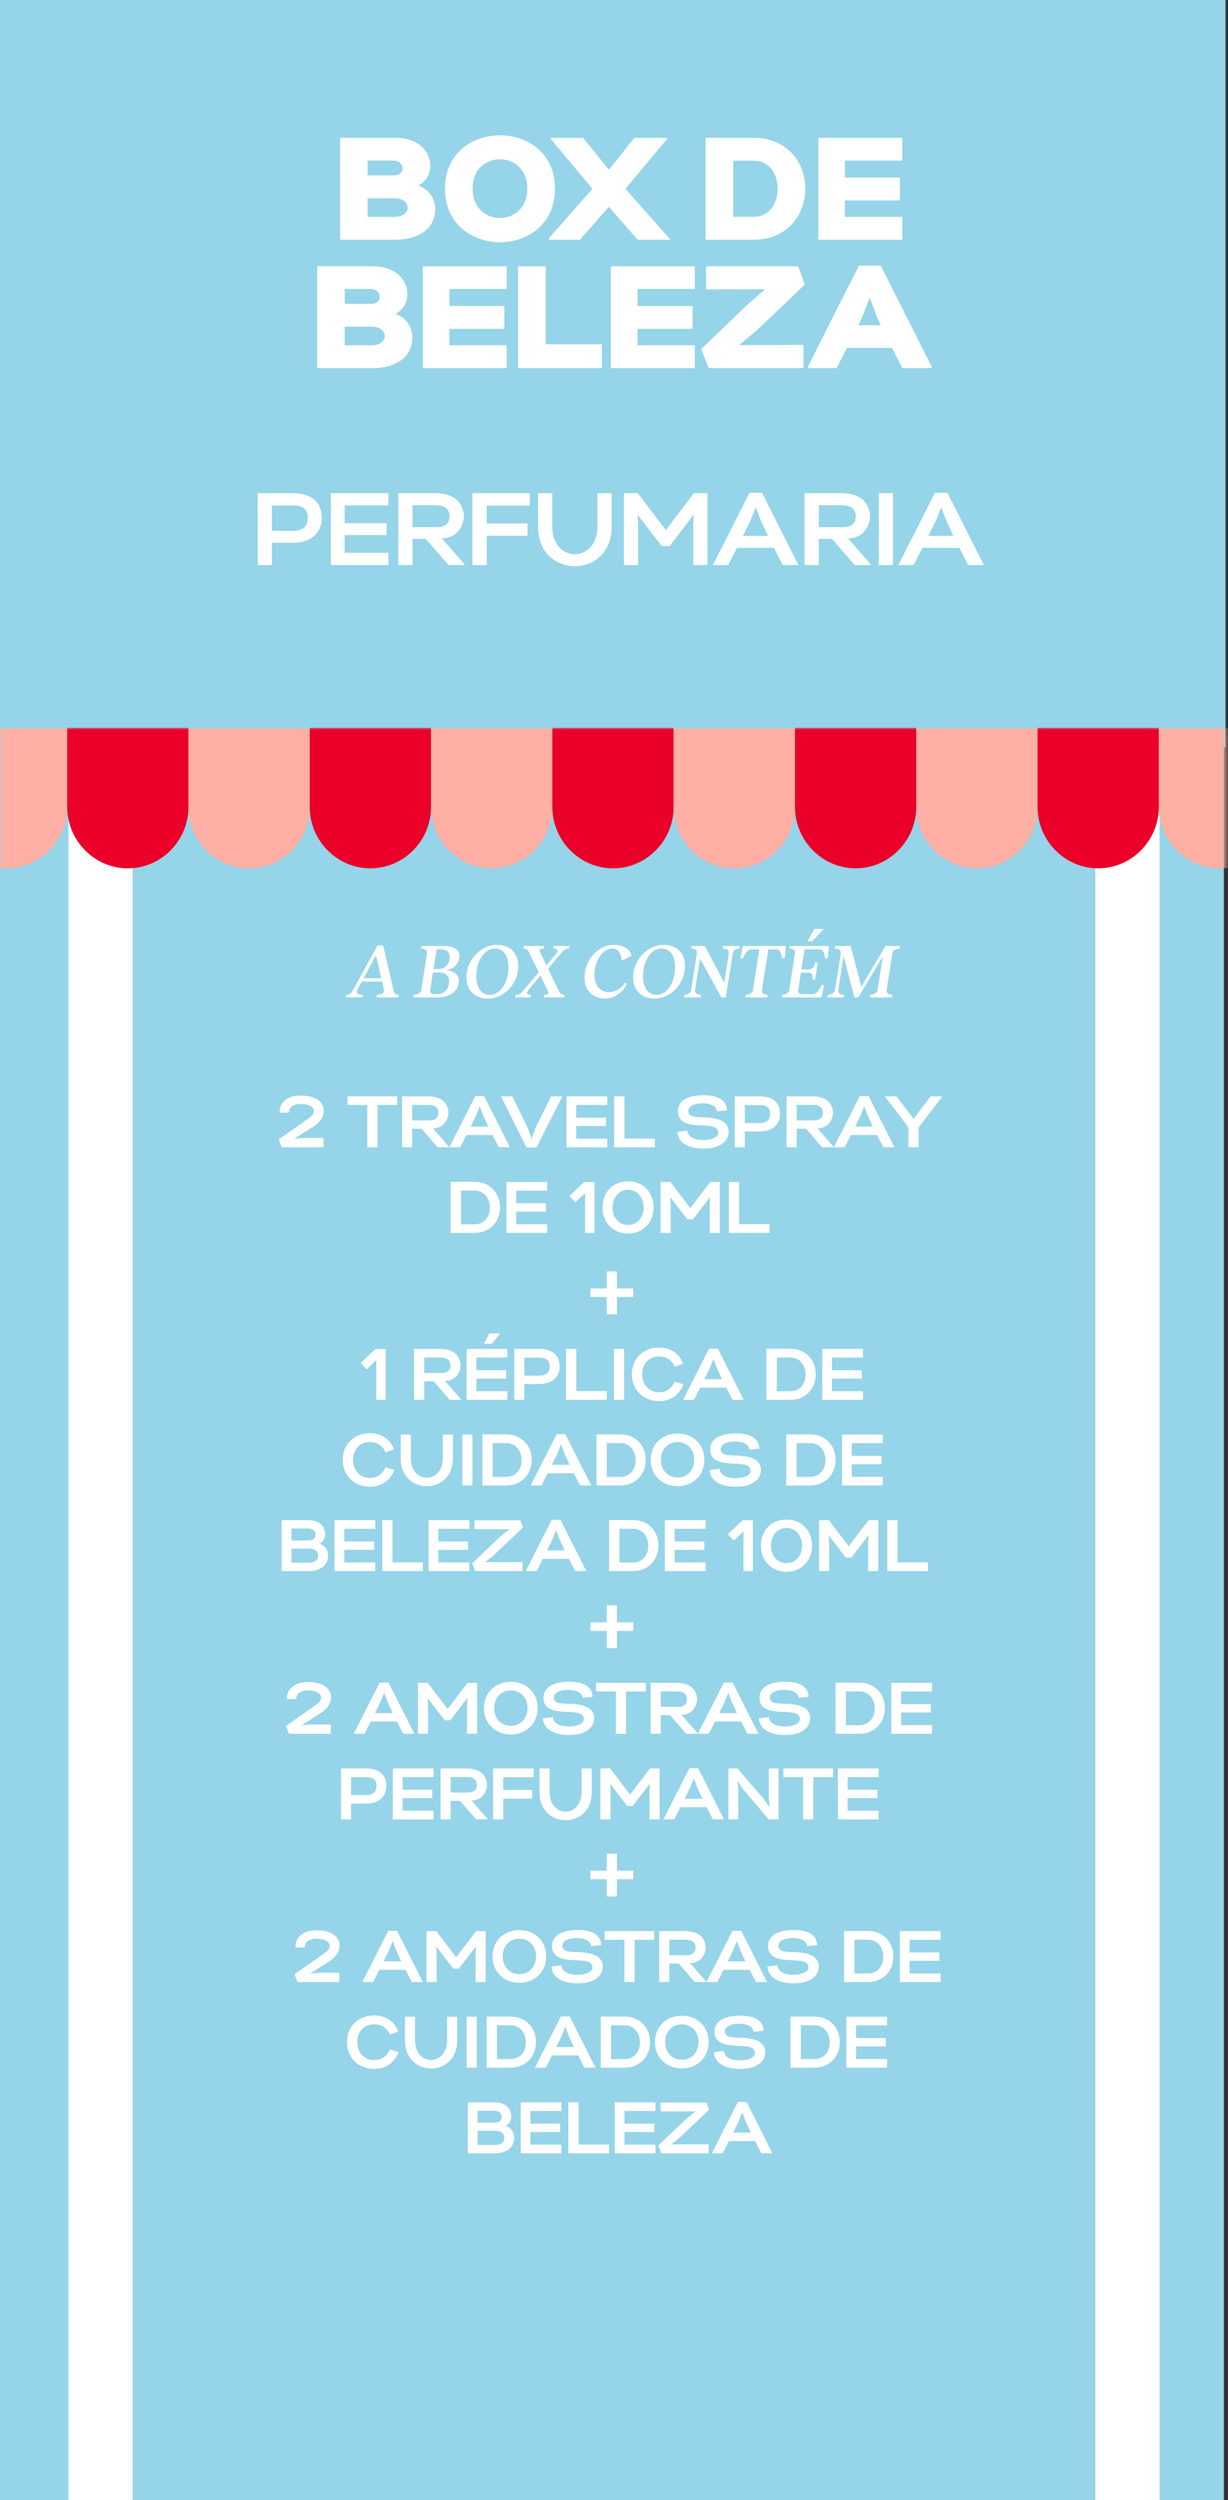 <svg width="287" height="584" viewBox="0 0 287 584" fill="none" xmlns="http://www.w3.org/2000/svg">
<rect x="0" y="0" width="287" height="584" fill="#333333" stroke="none"/>
<rect width="286" height="584" fill="white"/>
<path d="M31 170H256V584H31V170Z" fill="#95D4E9"/>
<path d="M138 378.975H141.805V375H144.195V378.975H148V380.975H144.195V385H141.805V380.975H138V378.975Z" fill="white"/>
<path d="M138 300.975H141.805V297H144.195V300.975H148V302.975H144.195V307H141.805V302.975H138V300.975Z" fill="white"/>
<path d="M138 436.975H141.805V433H144.195V436.975H148V438.975H144.195V443H141.805V438.975H138V436.975Z" fill="white"/>
<path d="M16 0H0V584H16V0Z" fill="#95D4E9"/>
<path d="M286 0H271V584H286V0Z" fill="#95D4E9"/>
<path d="M286.42 0H0.06V174.6H286.42V0Z" fill="#95D4E9"/>
<mask id="mask0_45_356" style="mask-type:luminance" maskUnits="userSpaceOnUse" x="0" y="170" width="287" height="45">
<path d="M286.43 170H0V214.58H286.43V170Z" fill="white"/>
</mask>
<g mask="url(#mask0_45_356)">
<path d="M15.7 170V188.49C15.7 196.38 9.32 202.84 1.53 202.84C-6.26 202.84 -12.64 196.38 -12.64 188.49V170H15.71H15.7Z" fill="#FFAFA3"/>
<path d="M44.05 170V188.49C44.05 196.38 37.67 202.84 29.88 202.84C22.09 202.84 15.71 196.38 15.71 188.49V170H44.06H44.05Z" fill="#EA0029"/>
<path d="M72.39 170V188.49C72.39 196.38 66.01 202.84 58.22 202.84C50.43 202.84 44.04 196.38 44.04 188.49V170H72.39Z" fill="#FFAFA3"/>
<path d="M100.74 170V188.49C100.74 196.38 94.36 202.84 86.57 202.84C78.78 202.84 72.39 196.38 72.39 188.49V170H100.74Z" fill="#EA0029"/>
<path d="M129.09 170V188.49C129.09 196.38 122.71 202.84 114.92 202.84C107.13 202.84 100.75 196.38 100.75 188.49V170H129.1H129.09Z" fill="#FFAFA3"/>
<path d="M242.49 170V188.49C242.49 196.38 236.11 202.84 228.32 202.84C220.53 202.84 214.15 196.38 214.15 188.49V170H242.5H242.49Z" fill="#FFAFA3"/>
<path d="M157.44 170V188.49C157.44 196.38 151.06 202.84 143.27 202.84C135.48 202.84 129.09 196.38 129.09 188.49V170H157.44Z" fill="#EA0029"/>
<path d="M270.83 170V188.49C270.83 196.38 264.45 202.84 256.66 202.84C248.87 202.84 242.49 196.38 242.49 188.49V170H270.84H270.83Z" fill="#EA0029"/>
<path d="M185.79 170V188.49C185.79 196.38 179.41 202.84 171.62 202.84C163.83 202.84 157.44 196.38 157.44 188.49V170H185.79Z" fill="#FFAFA3"/>
<path d="M299.18 170V188.49C299.18 196.38 292.8 202.84 285.01 202.84C277.22 202.84 270.84 196.38 270.84 188.49V170H299.19H299.18Z" fill="#FFAFA3"/>
<path d="M214.14 170V188.49C214.14 196.38 207.76 202.84 199.97 202.84C192.18 202.84 185.8 196.38 185.8 188.49V170H214.15H214.14Z" fill="#EA0029"/>
</g>
<path d="M197.939 81.274L195.525 86H188.861V85.558L200.727 62.064H205.861L217.761 85.694V86H210.893L208.479 81.274H197.939ZM200.591 75.97H205.861L205.045 74.304L203.277 69.544L201.475 74.168L200.591 75.97Z" fill="white"/>
<path d="M165.029 62.2H186.551L188.081 66.484L177.031 77.024L172.713 80.628L187.775 80.56V86H165.641L163.873 81.546L174.821 71.04L178.799 67.572L165.029 67.606V62.2Z" fill="white"/>
<path d="M148.989 67.504V71.482H161.841V76.82H148.989V80.662H162.385V86H142.767V62.2H162.385V67.504H148.989Z" fill="white"/>
<path d="M127.545 62.2V80.424H140.669V86H121.085V62.2H127.545Z" fill="white"/>
<path d="M105.028 67.504V71.482H117.88V76.82H105.028V80.662H118.424V86H98.806V62.2H118.424V67.504H105.028Z" fill="white"/>
<path d="M92.396 73.318C94.98 74.168 96.374 76.514 96.374 78.86C96.408 82.838 93.212 86 87.024 86H74.138V62.2H87.024C92.804 62.2 95.286 65.668 95.218 68.864C95.15 70.7 94.232 72.434 92.396 73.318ZM86.854 76.31H80.564V80.662H86.854C90.968 80.662 90.934 76.31 86.854 76.31ZM80.564 70.972H86.752C89.574 70.972 89.268 67.504 86.548 67.504H80.564V70.972Z" fill="white"/>
<path d="M197.465 37.504V41.482H210.317V46.82H197.465V50.662H210.861V56H191.243V32.2H210.861V37.504H197.465Z" fill="white"/>
<path d="M176.196 56H164.908V32.2H176.196C183.336 32.2 188.198 37.3 188.198 44.1C188.164 50.9 183.37 56 176.196 56ZM171.368 50.628H176.196C183.608 50.628 183.608 37.538 176.196 37.538H171.368V50.628Z" fill="white"/>
<path d="M128.225 55.728L138.459 44.1L128.735 32.472V32.2H136.283L142.301 39.646C144.273 37.232 146.347 34.546 148.251 32.2H155.867V32.506L146.177 44.1C149.305 47.704 153.521 52.362 156.581 55.83V56H149.033L142.301 48.316L135.535 56H128.225V55.728Z" fill="white"/>
<path d="M103.998 44.032C103.998 27.474 129.702 27.44 129.702 44.032C129.702 60.794 103.998 60.76 103.998 44.032ZM123.242 44.032C123.242 34.954 110.458 34.92 110.458 44.032C110.458 53.246 123.242 53.212 123.242 44.032Z" fill="white"/>
<path d="M97.742 43.318C100.326 44.168 101.72 46.514 101.72 48.86C101.754 52.838 98.558 56 92.37 56H79.484V32.2H92.37C98.15 32.2 100.632 35.668 100.564 38.864C100.496 40.7 99.578 42.434 97.742 43.318ZM92.2 46.31H85.91V50.662H92.2C96.314 50.662 96.28 46.31 92.2 46.31ZM85.91 40.972H92.098C94.92 40.972 94.614 37.504 91.894 37.504H85.91V40.972Z" fill="white"/>
<path d="M226.268 132L224.204 127.968H215.588L213.524 132H209.948L218.516 115.104H221.42L229.94 132H226.268ZM221.132 121.56L219.98 118.464L218.732 121.608L216.98 125.184H222.812L221.132 121.56Z" fill="white"/>
<path d="M208.708 115.2V132H205.372V115.2H208.708Z" fill="white"/>
<path d="M196.716 115.2C198.18 115.2 200.124 115.512 201.492 116.592C202.668 117.552 203.34 119.136 203.34 120.624C203.34 122.112 202.62 123.72 201.372 124.728C200.532 125.376 199.548 125.712 198.228 125.784L203.532 131.856V132H199.764L194.46 125.88H191.364V132H188.028V115.2H196.716ZM196.956 123.144C198.9 123.144 200.004 122.376 200.004 120.6C200.004 118.68 198.54 118.032 196.716 118.032H191.364V123.144H196.956Z" fill="white"/>
<path d="M182.932 132L180.868 127.968H172.252L170.188 132H166.612L175.18 115.104H178.084L186.604 132H182.932ZM177.796 121.56L176.644 118.464L175.396 121.608L173.644 125.184H179.476L177.796 121.56Z" fill="white"/>
<path d="M149.153 132H145.817V115.2H149.057L155.609 123.816L162.185 115.2H165.353V132H162.017V122.664L162.137 120.192L156.497 127.56H154.649L149.033 120.264L149.153 122.784V132Z" fill="white"/>
<path d="M129.066 115.2V123.048C129.066 127.296 131.682 129.432 134.298 129.456C136.938 129.48 139.602 127.344 139.626 123.048V115.2H142.962V123.048C142.962 129.192 138.666 132.264 134.37 132.264C130.05 132.264 125.73 129.192 125.73 123.048V115.2H129.066Z" fill="white"/>
<path d="M123.818 118.104H113.762V122.28H123.29V125.16H113.762V132H110.402V115.2H123.818V118.104Z" fill="white"/>
<path d="M101.771 115.2C103.235 115.2 105.179 115.512 106.547 116.592C107.723 117.552 108.395 119.136 108.395 120.624C108.395 122.112 107.675 123.72 106.427 124.728C105.587 125.376 104.603 125.712 103.283 125.784L108.587 131.856V132H104.819L99.514 125.88H96.418V132H93.082V115.2H101.771ZM102.011 123.144C103.955 123.144 105.059 122.376 105.059 120.6C105.059 118.68 103.595 118.032 101.771 118.032H96.418V123.144H102.011Z" fill="white"/>
<path d="M80.548 118.056V122.232H90.364V124.992H80.548V129.144H90.772V132H77.332V115.2H90.772V118.056H80.548Z" fill="white"/>
<path d="M63.558 126.792V132H60.246V115.2H68.526C72.438 115.2 75.198 117.024 75.198 120.936C75.198 124.968 72.15 126.792 68.478 126.792H63.558ZM71.934 120.936C71.934 118.728 70.422 118.08 68.526 118.08H63.558V124.008H68.502C70.494 123.984 71.934 123.216 71.934 120.936Z" fill="white"/>
<path d="M210.269 221.57C209.045 221.66 208.649 222.074 208.523 222.92L207.245 231.11C207.119 231.848 207.443 232.28 208.559 232.406L208.469 233H203.285L203.411 232.406C204.581 232.244 205.013 231.83 205.121 231.11L206.345 223.334L200.603 233H199.703L197.147 223.334L195.941 231.11C195.833 231.776 196.049 232.262 197.273 232.406L197.183 233H193.349L193.439 232.406C194.717 232.262 195.077 231.758 195.185 231.11L196.463 222.92C196.553 222.218 196.499 221.642 195.131 221.57L195.239 220.976H198.821L201.305 230.48L206.939 220.976H210.377L210.269 221.57Z" fill="white"/>
<path d="M193.732 220.976L193.462 223.874H192.85C192.562 221.912 192.058 221.75 191.122 221.75H188.044L187.306 226.448H189.124C189.772 226.448 190.276 226.034 190.528 224.828H191.14L190.492 228.842H189.898C190.024 227.636 189.646 227.222 188.998 227.222H187.18L186.55 231.272C186.424 232.1 186.964 232.226 187.99 232.226H189.628C190.528 232.226 191.122 231.992 192.004 230.102H192.598L191.986 233H182.662L182.77 232.406C183.958 232.262 184.336 231.956 184.48 231.11L185.758 222.92C185.884 222.11 185.758 221.66 184.462 221.57L184.57 220.976H193.732ZM188.71 219.878L190.312 216.98H192.562L189.844 219.878H188.71Z" fill="white"/>
<path d="M183.664 220.976L183.394 223.874H182.746C182.512 221.93 182.026 221.75 181.072 221.75H179.578L178.102 231.11C177.994 231.866 178.21 232.28 179.416 232.406L179.29 233H174.196L174.304 232.406C175.456 232.262 175.852 231.974 175.996 231.11L177.472 221.75H175.978C175.06 221.75 174.52 221.894 173.62 223.874H172.99L173.638 220.976H183.664Z" fill="white"/>
<path d="M172.808 221.588C171.818 221.678 171.386 221.93 171.224 222.92L169.622 233H168.596L163.592 223.91L162.458 231.11C162.35 231.884 162.656 232.28 163.844 232.406L163.754 233H159.848L159.956 232.388C161.036 232.244 161.414 231.938 161.558 231.11L162.836 222.92C162.962 222.11 162.836 221.66 161.54 221.57L161.648 220.976H164.726L169.28 229.562L170.306 222.92C170.45 222.002 170.126 221.66 168.938 221.57L169.028 220.976H172.916L172.808 221.588Z" fill="white"/>
<path d="M155.078 220.724C158.426 220.724 160.1 222.938 160.1 225.62C160.1 229.724 156.824 233.252 153.008 233.252C149.678 233.252 147.968 231.056 147.968 228.338C147.968 224.252 151.262 220.724 155.078 220.724ZM150.272 228.068C150.272 230.39 151.244 232.442 153.494 232.406C155.888 232.388 157.778 229.49 157.778 225.89C157.778 223.55 156.806 221.534 154.574 221.57C152.162 221.588 150.272 224.45 150.272 228.068Z" fill="white"/>
<path d="M142.282 231.758C143.992 231.758 145.486 230.624 146.044 229.58L146.548 229.796C145.882 231.2 144.172 233.252 141.436 233.252C138.394 233.252 136.612 231.218 136.612 228.392C136.612 224.216 139.726 220.724 143.506 220.724C146.044 220.724 147.376 221.984 147.574 223.298L145.324 224.414C145.216 222.74 144.478 221.57 143.182 221.57C140.842 221.57 138.934 224.414 138.934 227.654C138.934 230.318 140.338 231.758 142.282 231.758Z" fill="white"/>
<path d="M127.133 221.57C126.215 221.642 125.927 221.876 126.215 222.434L127.709 225.512L129.653 223.154C130.391 222.254 130.913 221.624 129.257 221.57L129.383 220.976H133.109L133.001 221.57C132.245 221.624 131.885 221.768 131.309 222.452L128.087 226.286L130.643 231.542C130.913 232.082 131.147 232.334 131.957 232.406L131.849 233H127.043L127.133 232.406C128.069 232.352 128.339 232.064 128.069 231.524L126.287 227.888L123.875 230.804C123.101 231.758 122.615 232.352 124.145 232.406L124.037 233H120.383L120.491 232.406C121.193 232.352 121.589 232.226 122.201 231.524L125.909 227.114L123.623 222.434C123.389 221.984 123.173 221.642 122.309 221.57L122.435 220.976H127.241L127.133 221.57Z" fill="white"/>
<path d="M116.125 220.724C119.473 220.724 121.147 222.938 121.147 225.62C121.147 229.724 117.871 233.252 114.055 233.252C110.725 233.252 109.015 231.056 109.015 228.338C109.015 224.252 112.309 220.724 116.125 220.724ZM111.319 228.068C111.319 230.39 112.291 232.442 114.541 232.406C116.935 232.388 118.825 229.49 118.825 225.89C118.825 223.55 117.853 221.534 115.621 221.57C113.209 221.588 111.319 224.45 111.319 228.068Z" fill="white"/>
<path d="M103.563 220.976C105.561 220.976 107.379 221.462 107.379 223.316C107.379 225.098 105.957 226.376 104.283 226.61C106.137 226.844 107.235 227.654 107.235 229.148C107.235 231.434 105.219 233 102.285 233H96.597L96.687 232.406C97.839 232.244 98.325 231.992 98.487 231.11L99.765 222.92C99.891 222.092 99.675 221.66 98.379 221.57L98.487 220.976H103.563ZM100.557 231.254C100.449 232.01 100.845 232.226 101.799 232.226H102.213C103.851 232.226 104.967 230.984 104.967 229.22C104.967 228.032 104.229 227.15 102.663 227.15H101.187L100.557 231.254ZM101.313 226.376H102.429C104.049 226.376 105.111 225.188 105.111 223.478C105.111 222.506 104.463 221.75 102.987 221.75H102.051L101.313 226.376Z" fill="white"/>
<path d="M92.021 231.506C92.165 232.028 92.219 232.28 93.209 232.406L93.119 233H87.971L88.079 232.406C89.789 232.298 89.861 231.668 89.663 230.876L89.285 229.292H84.551L83.741 230.768C83.219 231.722 83.003 232.298 84.803 232.406L84.713 233H80.807L80.915 232.406C81.743 232.28 82.031 232.136 82.481 231.308L88.241 220.832H89.537L92.021 231.506ZM84.965 228.518H89.105L87.863 223.19L84.965 228.518Z" fill="white"/>
<path d="M172.741 276.1V285.96H179.847V288H170.344V276.1H172.741Z" fill="white"/>
<path d="M156.753 288H154.39V276.1H156.685L161.326 282.203L165.984 276.1H168.228V288H165.865V281.387L165.95 279.636L161.955 284.855H160.646L156.668 279.687L156.753 281.472V288Z" fill="white"/>
<path d="M146.796 288.153C143.107 288.153 140.812 285.365 140.812 282.101C140.812 278.701 143.005 275.964 146.796 275.964C150.553 275.964 152.763 278.769 152.763 282.101C152.763 285.365 150.468 288.153 146.796 288.153ZM146.796 286.147C149.057 286.147 150.434 284.26 150.434 282.101C150.434 279.857 149.057 277.936 146.796 277.936C144.518 277.936 143.158 279.857 143.158 282.101C143.158 284.26 144.518 286.147 146.796 286.147Z" fill="white"/>
<path d="M136.737 278.718L134.459 280.86L133.082 279.398L136.516 276.117H138.93V288H136.737V278.718Z" fill="white"/>
<path d="M120.642 278.123V281.081H127.595V283.036H120.642V285.977H127.884V288H118.364V276.1H127.884V278.123H120.642Z" fill="white"/>
<path d="M110.905 288H105.329V276.066H110.905C114.441 276.066 116.855 278.633 116.855 282.033C116.838 285.433 114.458 288 110.905 288ZM107.743 285.994H110.939C113.081 285.994 114.492 284.328 114.492 282.118C114.492 279.891 113.115 278.106 110.939 278.106H107.743V285.994Z" fill="white"/>
<path d="M212.321 263.359L206.796 256.1H209.55L213.511 261.37L217.489 256.1H220.243L214.701 263.359V268H212.321V263.359Z" fill="white"/>
<path d="M206.437 268L204.975 265.144H198.872L197.41 268H194.877L200.946 256.032H203.003L209.038 268H206.437ZM202.799 260.605L201.983 258.412L201.099 260.639L199.858 263.172H203.989L202.799 260.605Z" fill="white"/>
<path d="M189.987 256.1C191.024 256.1 192.401 256.321 193.37 257.086C194.203 257.766 194.679 258.888 194.679 259.942C194.679 260.996 194.169 262.135 193.285 262.849C192.69 263.308 191.993 263.546 191.058 263.597L194.815 267.898V268H192.146L188.389 263.665H186.196V268H183.833V256.1H189.987ZM190.157 261.727C191.534 261.727 192.316 261.183 192.316 259.925C192.316 258.565 191.279 258.106 189.987 258.106H186.196V261.727H190.157Z" fill="white"/>
<path d="M174.059 264.311V268H171.713V256.1H177.578C180.349 256.1 182.304 257.392 182.304 260.163C182.304 263.019 180.145 264.311 177.544 264.311H174.059ZM179.992 260.163C179.992 258.599 178.921 258.14 177.578 258.14H174.059V262.339H177.561C178.972 262.322 179.992 261.778 179.992 260.163Z" fill="white"/>
<path d="M158.282 264.379L160.628 264.09C160.798 265.909 162.872 266.3 164.385 266.3C165.303 266.3 167.734 266.062 167.853 264.685C167.989 263.104 166.051 262.985 164.436 262.917L163.637 262.883C161.41 262.781 158.435 262.492 158.435 259.619C158.435 256.593 161.682 255.896 164.096 255.845C166.595 255.811 169.757 256.27 169.927 259.381L167.581 259.619C167.445 258.004 165.269 257.698 164.113 257.732C163.144 257.732 160.815 258.004 160.866 259.619C160.9 260.758 162.226 260.911 163.671 260.979C166.952 261.013 170.284 261.438 170.284 264.43C170.284 266.504 168.414 267.762 166.374 268.136C165.83 268.238 165.167 268.289 164.419 268.289C161.852 268.289 158.588 267.575 158.282 264.379Z" fill="white"/>
<path d="M145.938 256.1V265.96H153.044V268H143.541V256.1H145.938Z" fill="white"/>
<path d="M134.679 258.123V261.081H141.632V263.036H134.679V265.977H141.921V268H132.401V256.1H141.921V258.123H134.679Z" fill="white"/>
<path d="M117.118 256.168V256.1H119.719L123.425 263.648L124.241 266.028L125.091 263.631L128.797 256.1H131.398V256.202L125.363 268.068H123.051L117.118 256.168Z" fill="white"/>
<path d="M116.573 268L115.111 265.144H109.008L107.546 268H105.013L111.082 256.032H113.139L119.174 268H116.573ZM112.935 260.605L112.119 258.412L111.235 260.639L109.994 263.172H114.125L112.935 260.605Z" fill="white"/>
<path d="M100.123 256.1C101.16 256.1 102.537 256.321 103.506 257.086C104.339 257.766 104.815 258.888 104.815 259.942C104.815 260.996 104.305 262.135 103.421 262.849C102.826 263.308 102.129 263.546 101.194 263.597L104.951 267.898V268H102.282L98.525 263.665H96.332V268H93.969V256.1H100.123ZM100.293 261.727C101.67 261.727 102.452 261.183 102.452 259.925C102.452 258.565 101.415 258.106 100.123 258.106H96.332V261.727H100.293Z" fill="white"/>
<path d="M92.823 258.123H88.216V268H85.836V258.123H81.212V256.1H92.823V258.123Z" fill="white"/>
<path d="M67.502 259.908H65.343C65.343 256.848 67.927 255.913 70.341 255.913C72.772 255.913 75.662 256.746 75.662 259.551C75.662 261.081 74.625 262.203 73.435 263.053L68.794 266.011L70.817 265.824H75.611V268H65.836L65.139 266.164L72.211 261.2C72.772 260.792 73.367 260.231 73.367 259.585C73.367 258.242 71.344 257.851 70.358 257.868C69.032 257.885 67.587 258.259 67.502 259.908Z" fill="white"/>
<path d="M209.766 355.1V364.96H216.872V367H207.369V355.1H209.766Z" fill="white"/>
<path d="M193.779 367H191.416V355.1H193.711L198.352 361.203L203.01 355.1H205.254V367H202.891V360.387L202.976 358.636L198.981 363.855H197.672L193.694 358.687L193.779 360.472V367Z" fill="white"/>
<path d="M183.821 367.153C180.132 367.153 177.837 364.365 177.837 361.101C177.837 357.701 180.03 354.964 183.821 354.964C187.578 354.964 189.788 357.769 189.788 361.101C189.788 364.365 187.493 367.153 183.821 367.153ZM183.821 365.147C186.082 365.147 187.459 363.26 187.459 361.101C187.459 358.857 186.082 356.936 183.821 356.936C181.543 356.936 180.183 358.857 180.183 361.101C180.183 363.26 181.543 365.147 183.821 365.147Z" fill="white"/>
<path d="M173.762 357.718L171.484 359.86L170.107 358.398L173.541 355.117H175.955V367H173.762V357.718Z" fill="white"/>
<path d="M157.668 357.123V360.081H164.621V362.036H157.668V364.977H164.91V367H155.39V355.1H164.91V357.123H157.668Z" fill="white"/>
<path d="M147.93 367H142.354V355.066H147.93C151.466 355.066 153.88 357.633 153.88 361.033C153.863 364.433 151.483 367 147.93 367ZM144.768 364.994H147.964C150.106 364.994 151.517 363.328 151.517 361.118C151.517 358.891 150.14 357.106 147.964 357.106H144.768V364.994Z" fill="white"/>
<path d="M134.432 367L132.97 364.144H126.867L125.405 367H122.872L128.941 355.032H130.998L137.033 367H134.432ZM130.794 359.605L129.978 357.412L129.094 359.639L127.853 362.172H131.984L130.794 359.605Z" fill="white"/>
<path d="M110.887 355.134H121.614L122.226 356.817L115.511 363.192L113.42 364.909H122.124V367H111.074L110.36 365.198L116.786 359.044L119.064 357.208H110.887V355.134Z" fill="white"/>
<path d="M102.451 357.123V360.081H109.404V362.036H102.451V364.977H109.693V367H100.173V355.1H109.693V357.123H102.451Z" fill="white"/>
<path d="M91.729 355.1V364.96H98.835V367H89.332V355.1H91.729Z" fill="white"/>
<path d="M80.47 357.123V360.081H87.423V362.036H80.47V364.977H87.712V367H78.192V355.1H87.712V357.123H80.47Z" fill="white"/>
<path d="M75.991 358.517C75.991 359.248 75.515 360.166 74.665 360.608C75.974 360.948 76.671 362.257 76.671 363.328C76.671 365.98 74.427 367 72.166 367H65.825V355.1H71.979C74.308 355.1 75.991 356.154 75.991 358.517ZM72.166 361.747H68.12V365.045H72.166C73.322 365.028 74.359 364.637 74.359 363.379C74.359 362.121 73.254 361.747 72.166 361.747ZM68.12 359.843H72.115C73.016 359.826 73.73 359.503 73.73 358.483C73.73 357.412 72.863 357.055 71.996 357.055H68.12V359.843Z" fill="white"/>
<path d="M199.072 337.123V340.081H206.025V342.036H199.072V344.977H206.314V347H196.794V335.1H206.314V337.123H199.072Z" fill="white"/>
<path d="M189.334 347H183.758V335.066H189.334C192.87 335.066 195.284 337.633 195.284 341.033C195.267 344.433 192.887 347 189.334 347ZM186.172 344.994H189.368C191.51 344.994 192.921 343.328 192.921 341.118C192.921 338.891 191.544 337.106 189.368 337.106H186.172V344.994Z" fill="white"/>
<path d="M165.831 343.379L168.177 343.09C168.347 344.909 170.421 345.3 171.934 345.3C172.852 345.3 175.283 345.062 175.402 343.685C175.538 342.104 173.6 341.985 171.985 341.917L171.186 341.883C168.959 341.781 165.984 341.492 165.984 338.619C165.984 335.593 169.231 334.896 171.645 334.845C174.144 334.811 177.306 335.27 177.476 338.381L175.13 338.619C174.994 337.004 172.818 336.698 171.662 336.732C170.693 336.732 168.364 337.004 168.415 338.619C168.449 339.758 169.775 339.911 171.22 339.979C174.501 340.013 177.833 340.438 177.833 343.43C177.833 345.504 175.963 346.762 173.923 347.136C173.379 347.238 172.716 347.289 171.968 347.289C169.401 347.289 166.137 346.575 165.831 343.379Z" fill="white"/>
<path d="M158.347 347.17C154.726 347.17 152.074 344.603 152.074 340.999C152.074 337.412 154.726 334.862 158.347 334.862C162.002 334.862 164.62 337.412 164.62 340.999C164.62 344.603 162.002 347.17 158.347 347.17ZM158.347 345.147C160.659 345.147 162.257 343.379 162.257 340.999C162.257 338.619 160.659 336.868 158.347 336.868C156.052 336.868 154.454 338.619 154.454 340.999C154.454 343.379 156.052 345.147 158.347 345.147Z" fill="white"/>
<path d="M144.975 347H139.399V335.066H144.975C148.511 335.066 150.925 337.633 150.925 341.033C150.908 344.433 148.528 347 144.975 347ZM141.813 344.994H145.009C147.151 344.994 148.562 343.328 148.562 341.118C148.562 338.891 147.185 337.106 145.009 337.106H141.813V344.994Z" fill="white"/>
<path d="M135.577 347L134.115 344.144H128.012L126.55 347H124.017L130.086 335.032H132.143L138.178 347H135.577ZM131.939 339.605L131.123 337.412L130.239 339.639L128.998 342.172H133.129L131.939 339.605Z" fill="white"/>
<path d="M118.313 347H112.737V335.066H118.313C121.849 335.066 124.263 337.633 124.263 341.033C124.246 344.433 121.866 347 118.313 347ZM115.151 344.994H118.347C120.489 344.994 121.9 343.328 121.9 341.118C121.9 338.891 120.523 337.106 118.347 337.106H115.151V344.994Z" fill="white"/>
<path d="M110.422 335.1V347H108.059V335.1H110.422Z" fill="white"/>
<path d="M96.011 335.1V340.659C96.011 343.668 97.864 345.181 99.717 345.198C101.587 345.215 103.474 343.702 103.491 340.659V335.1H105.854V340.659C105.854 345.011 102.811 347.187 99.768 347.187C96.708 347.187 93.648 345.011 93.648 340.659V335.1H96.011Z" fill="white"/>
<path d="M86.427 347.289C82.738 347.289 80.086 344.637 80.086 341.016C80.086 337.395 82.738 334.794 86.427 334.794C88.739 334.794 91.085 335.831 92.071 338.568L90.116 339.265C89.317 337.412 87.804 336.868 86.427 336.868C84.115 336.868 82.5 338.585 82.5 341.016C82.5 343.447 84.115 345.232 86.427 345.232C87.821 345.232 89.317 344.62 90.116 342.733L92.173 343.379C91 346.235 88.773 347.289 86.427 347.289Z" fill="white"/>
<path d="M194.44 317.123V320.081H201.393V322.036H194.44V324.977H201.682V327H192.162V315.1H201.682V317.123H194.44Z" fill="white"/>
<path d="M184.702 327H179.126V315.066H184.702C188.238 315.066 190.652 317.633 190.652 321.033C190.635 324.433 188.255 327 184.702 327ZM181.54 324.994H184.736C186.878 324.994 188.289 323.328 188.289 321.118C188.289 318.891 186.912 317.106 184.736 317.106H181.54V324.994Z" fill="white"/>
<path d="M171.204 327L169.742 324.144H163.639L162.177 327H159.644L165.713 315.032H167.77L173.805 327H171.204ZM167.566 319.605L166.75 317.412L165.866 319.639L164.625 322.172H168.756L167.566 319.605Z" fill="white"/>
<path d="M154.012 327.289C150.323 327.289 147.671 324.637 147.671 321.016C147.671 317.395 150.323 314.794 154.012 314.794C156.324 314.794 158.67 315.831 159.656 318.568L157.701 319.265C156.902 317.412 155.389 316.868 154.012 316.868C151.7 316.868 150.085 318.585 150.085 321.016C150.085 323.447 151.7 325.232 154.012 325.232C155.406 325.232 156.902 324.62 157.701 322.733L159.758 323.379C158.585 326.235 156.358 327.289 154.012 327.289Z" fill="white"/>
<path d="M145.85 315.1V327H143.487V315.1H145.85Z" fill="white"/>
<path d="M134.694 315.1V324.96H141.8V327H132.297V315.1H134.694Z" fill="white"/>
<path d="M122.54 323.311V327H120.194V315.1H126.059C128.83 315.1 130.785 316.392 130.785 319.163C130.785 322.019 128.626 323.311 126.025 323.311H122.54ZM128.473 319.163C128.473 317.599 127.402 317.14 126.059 317.14H122.54V321.339H126.042C127.453 321.322 128.473 320.778 128.473 319.163Z" fill="white"/>
<path d="M111.333 320.081H118.286V322.036H111.333V324.977H118.575V327H109.055V315.1H118.575V317.123H111.333V320.081ZM116.841 311.479H114.393L113.135 313.791V313.893H114.971L116.841 311.564V311.479Z" fill="white"/>
<path d="M102.941 315.1C103.978 315.1 105.355 315.321 106.324 316.086C107.157 316.766 107.633 317.888 107.633 318.942C107.633 319.996 107.123 321.135 106.239 321.849C105.644 322.308 104.947 322.546 104.012 322.597L107.769 326.898V327H105.1L101.343 322.665H99.15V327H96.787V315.1H102.941ZM103.111 320.727C104.488 320.727 105.27 320.183 105.27 318.925C105.27 317.565 104.233 317.106 102.941 317.106H99.15V320.727H103.111Z" fill="white"/>
<path d="M87.948 317.718L85.671 319.86L84.293 318.398L87.728 315.117H90.141V327H87.948V317.718Z" fill="white"/>
<path d="M198.097 415.123V418.081H205.05V420.036H198.097V422.977H205.339V425H195.819V413.1H205.339V415.123H198.097Z" fill="white"/>
<path d="M194.69 415.123H190.083V425H187.703V415.123H183.079V413.1H194.69V415.123Z" fill="white"/>
<path d="M179.824 422.11L179.875 422.093L179.671 419.849V413.1H181.949V425H179.637L173.449 417.673L172.412 416.041L172.327 416.058L172.548 417.945V425H170.236V413.1H172.344L178.515 420.257L179.824 422.11Z" fill="white"/>
<path d="M166.61 425L165.148 422.144H159.045L157.583 425H155.05L161.119 413.032H163.176L169.211 425H166.61ZM162.972 417.605L162.156 415.412L161.272 417.639L160.031 420.172H164.162L162.972 417.605Z" fill="white"/>
<path d="M142.683 425H140.32V413.1H142.615L147.256 419.203L151.914 413.1H154.158V425H151.795V418.387L151.88 416.636L147.885 421.855H146.576L142.598 416.687L142.683 418.472V425Z" fill="white"/>
<path d="M128.455 413.1V418.659C128.455 421.668 130.308 423.181 132.161 423.198C134.031 423.215 135.918 421.702 135.935 418.659V413.1H138.298V418.659C138.298 423.011 135.255 425.187 132.212 425.187C129.152 425.187 126.092 423.011 126.092 418.659V413.1H128.455Z" fill="white"/>
<path d="M124.738 415.157H117.615V418.115H124.364V420.155H117.615V425H115.235V413.1H124.738V415.157Z" fill="white"/>
<path d="M109.121 413.1C110.158 413.1 111.535 413.321 112.504 414.086C113.337 414.766 113.813 415.888 113.813 416.942C113.813 417.996 113.303 419.135 112.419 419.849C111.824 420.308 111.127 420.546 110.192 420.597L113.949 424.898V425H111.28L107.523 420.665H105.33V425H102.967V413.1H109.121ZM109.291 418.727C110.668 418.727 111.45 418.183 111.45 416.925C111.45 415.565 110.413 415.106 109.121 415.106H105.33V418.727H109.291Z" fill="white"/>
<path d="M94.088 415.123V418.081H101.041V420.036H94.088V422.977H101.33V425H91.81V413.1H101.33V415.123H94.088Z" fill="white"/>
<path d="M82.053 421.311V425H79.707V413.1H85.573C88.344 413.1 90.299 414.392 90.299 417.163C90.299 420.019 88.139 421.311 85.538 421.311H82.053ZM87.987 417.163C87.987 415.599 86.915 415.14 85.573 415.14H82.053V419.339H85.555C86.966 419.322 87.987 418.778 87.987 417.163Z" fill="white"/>
<path d="M210.59 395.123V398.081H217.543V400.036H210.59V402.977H217.832V405H208.312V393.1H217.832V395.123H210.59Z" fill="white"/>
<path d="M200.852 405H195.276V393.066H200.852C204.388 393.066 206.802 395.633 206.802 399.033C206.785 402.433 204.405 405 200.852 405ZM197.69 402.994H200.886C203.028 402.994 204.439 401.328 204.439 399.118C204.439 396.891 203.062 395.106 200.886 395.106H197.69V402.994Z" fill="white"/>
<path d="M177.349 401.379L179.695 401.09C179.865 402.909 181.939 403.3 183.452 403.3C184.37 403.3 186.801 403.062 186.92 401.685C187.056 400.104 185.118 399.985 183.503 399.917L182.704 399.883C180.477 399.781 177.502 399.492 177.502 396.619C177.502 393.593 180.749 392.896 183.163 392.845C185.662 392.811 188.824 393.27 188.994 396.381L186.648 396.619C186.512 395.004 184.336 394.698 183.18 394.732C182.211 394.732 179.882 395.004 179.933 396.619C179.967 397.758 181.293 397.911 182.738 397.979C186.019 398.013 189.351 398.438 189.351 401.43C189.351 403.504 187.481 404.762 185.441 405.136C184.897 405.238 184.234 405.289 183.486 405.289C180.919 405.289 177.655 404.575 177.349 401.379Z" fill="white"/>
<path d="M174.67 405L173.208 402.144H167.105L165.643 405H163.11L169.179 393.032H171.236L177.271 405H174.67ZM171.032 397.605L170.216 395.412L169.332 397.639L168.091 400.172H172.222L171.032 397.605Z" fill="white"/>
<path d="M158.22 393.1C159.257 393.1 160.634 393.321 161.603 394.086C162.436 394.766 162.912 395.888 162.912 396.942C162.912 397.996 162.402 399.135 161.518 399.849C160.923 400.308 160.226 400.546 159.291 400.597L163.048 404.898V405H160.379L156.622 400.665H154.429V405H152.066V393.1H158.22ZM158.39 398.727C159.767 398.727 160.549 398.183 160.549 396.925C160.549 395.565 159.512 395.106 158.22 395.106H154.429V398.727H158.39Z" fill="white"/>
<path d="M150.92 395.123H146.313V405H143.933V395.123H139.309V393.1H150.92V395.123Z" fill="white"/>
<path d="M126.863 401.379L129.209 401.09C129.379 402.909 131.453 403.3 132.966 403.3C133.884 403.3 136.315 403.062 136.434 401.685C136.57 400.104 134.632 399.985 133.017 399.917L132.218 399.883C129.991 399.781 127.016 399.492 127.016 396.619C127.016 393.593 130.263 392.896 132.677 392.845C135.176 392.811 138.338 393.27 138.508 396.381L136.162 396.619C136.026 395.004 133.85 394.698 132.694 394.732C131.725 394.732 129.396 395.004 129.447 396.619C129.481 397.758 130.807 397.911 132.252 397.979C135.533 398.013 138.865 398.438 138.865 401.43C138.865 403.504 136.995 404.762 134.955 405.136C134.411 405.238 133.748 405.289 133 405.289C130.433 405.289 127.169 404.575 126.863 401.379Z" fill="white"/>
<path d="M119.379 405.17C115.758 405.17 113.106 402.603 113.106 398.999C113.106 395.412 115.758 392.862 119.379 392.862C123.034 392.862 125.652 395.412 125.652 398.999C125.652 402.603 123.034 405.17 119.379 405.17ZM119.379 403.147C121.691 403.147 123.289 401.379 123.289 398.999C123.289 396.619 121.691 394.868 119.379 394.868C117.084 394.868 115.486 396.619 115.486 398.999C115.486 401.379 117.084 403.147 119.379 403.147Z" fill="white"/>
<path d="M100.042 405H97.679V393.1H99.974L104.615 399.203L109.273 393.1H111.517V405H109.154V398.387L109.239 396.636L105.244 401.855H103.935L99.957 396.687L100.042 398.472V405Z" fill="white"/>
<path d="M94.235 405L92.773 402.144H86.67L85.208 405H82.675L88.744 393.032H90.801L96.836 405H94.235ZM90.597 397.605L89.781 395.412L88.897 397.639L87.656 400.172H91.787L90.597 397.605Z" fill="white"/>
<path d="M69.204 396.908H67.045C67.045 393.848 69.629 392.913 72.043 392.913C74.474 392.913 77.364 393.746 77.364 396.551C77.364 398.081 76.327 399.203 75.137 400.053L70.496 403.011L72.519 402.824H77.313V405H67.538L66.841 403.164L73.913 398.2C74.474 397.792 75.069 397.231 75.069 396.585C75.069 395.242 73.046 394.851 72.06 394.868C70.734 394.885 69.289 395.259 69.204 396.908Z" fill="white"/>
<path d="M177.932 503L176.47 500.144H170.367L168.905 503H166.372L172.441 491.032H174.498L180.533 503H177.932ZM174.294 495.605L173.478 493.412L172.594 495.639L171.353 498.172H175.484L174.294 495.605Z" fill="white"/>
<path d="M154.387 491.134H165.114L165.726 492.817L159.011 499.192L156.92 500.909H165.624V503H154.574L153.86 501.198L160.286 495.044L162.564 493.208H154.387V491.134Z" fill="white"/>
<path d="M145.951 493.123V496.081H152.904V498.036H145.951V500.977H153.193V503H143.673V491.1H153.193V493.123H145.951Z" fill="white"/>
<path d="M135.229 491.1V500.96H142.335V503H132.832V491.1H135.229Z" fill="white"/>
<path d="M123.97 493.123V496.081H130.923V498.036H123.97V500.977H131.212V503H121.692V491.1H131.212V493.123H123.97Z" fill="white"/>
<path d="M119.491 494.517C119.491 495.248 119.015 496.166 118.165 496.608C119.474 496.948 120.171 498.257 120.171 499.328C120.171 501.98 117.927 503 115.666 503H109.325V491.1H115.479C117.808 491.1 119.491 492.154 119.491 494.517ZM115.666 497.747H111.62V501.045H115.666C116.822 501.028 117.859 500.637 117.859 499.379C117.859 498.121 116.754 497.747 115.666 497.747ZM111.62 495.843H115.615C116.516 495.826 117.23 495.503 117.23 494.483C117.23 493.412 116.363 493.055 115.496 493.055H111.62V495.843Z" fill="white"/>
<path d="M200.072 473.123V476.081H207.025V478.036H200.072V480.977H207.314V483H197.794V471.1H207.314V473.123H200.072Z" fill="white"/>
<path d="M190.334 483H184.758V471.066H190.334C193.87 471.066 196.284 473.633 196.284 477.033C196.267 480.433 193.887 483 190.334 483ZM187.172 480.994H190.368C192.51 480.994 193.921 479.328 193.921 477.118C193.921 474.891 192.544 473.106 190.368 473.106H187.172V480.994Z" fill="white"/>
<path d="M166.831 479.379L169.177 479.09C169.347 480.909 171.421 481.3 172.934 481.3C173.852 481.3 176.283 481.062 176.402 479.685C176.538 478.104 174.6 477.985 172.985 477.917L172.186 477.883C169.959 477.781 166.984 477.492 166.984 474.619C166.984 471.593 170.231 470.896 172.645 470.845C175.144 470.811 178.306 471.27 178.476 474.381L176.13 474.619C175.994 473.004 173.818 472.698 172.662 472.732C171.693 472.732 169.364 473.004 169.415 474.619C169.449 475.758 170.775 475.911 172.22 475.979C175.501 476.013 178.833 476.438 178.833 479.43C178.833 481.504 176.963 482.762 174.923 483.136C174.379 483.238 173.716 483.289 172.968 483.289C170.401 483.289 167.137 482.575 166.831 479.379Z" fill="white"/>
<path d="M159.347 483.17C155.726 483.17 153.074 480.603 153.074 476.999C153.074 473.412 155.726 470.862 159.347 470.862C163.002 470.862 165.62 473.412 165.62 476.999C165.62 480.603 163.002 483.17 159.347 483.17ZM159.347 481.147C161.659 481.147 163.257 479.379 163.257 476.999C163.257 474.619 161.659 472.868 159.347 472.868C157.052 472.868 155.454 474.619 155.454 476.999C155.454 479.379 157.052 481.147 159.347 481.147Z" fill="white"/>
<path d="M145.975 483H140.399V471.066H145.975C149.511 471.066 151.925 473.633 151.925 477.033C151.908 480.433 149.528 483 145.975 483ZM142.813 480.994H146.009C148.151 480.994 149.562 479.328 149.562 477.118C149.562 474.891 148.185 473.106 146.009 473.106H142.813V480.994Z" fill="white"/>
<path d="M136.577 483L135.115 480.144H129.012L127.55 483H125.017L131.086 471.032H133.143L139.178 483H136.577ZM132.939 475.605L132.123 473.412L131.239 475.639L129.998 478.172H134.129L132.939 475.605Z" fill="white"/>
<path d="M119.313 483H113.737V471.066H119.313C122.849 471.066 125.263 473.633 125.263 477.033C125.246 480.433 122.866 483 119.313 483ZM116.151 480.994H119.347C121.489 480.994 122.9 479.328 122.9 477.118C122.9 474.891 121.523 473.106 119.347 473.106H116.151V480.994Z" fill="white"/>
<path d="M111.422 471.1V483H109.059V471.1H111.422Z" fill="white"/>
<path d="M97.011 471.1V476.659C97.011 479.668 98.864 481.181 100.717 481.198C102.587 481.215 104.474 479.702 104.491 476.659V471.1H106.854V476.659C106.854 481.011 103.811 483.187 100.768 483.187C97.708 483.187 94.648 481.011 94.648 476.659V471.1H97.011Z" fill="white"/>
<path d="M87.427 483.289C83.738 483.289 81.086 480.637 81.086 477.016C81.086 473.395 83.738 470.794 87.427 470.794C89.739 470.794 92.085 471.831 93.071 474.568L91.116 475.265C90.317 473.412 88.804 472.868 87.427 472.868C85.115 472.868 83.5 474.585 83.5 477.016C83.5 479.447 85.115 481.232 87.427 481.232C88.821 481.232 90.317 480.62 91.116 478.733L93.173 479.379C92 482.235 89.773 483.289 87.427 483.289Z" fill="white"/>
<path d="M212.59 453.123V456.081H219.543V458.036H212.59V460.977H219.832V463H210.312V451.1H219.832V453.123H212.59Z" fill="white"/>
<path d="M202.852 463H197.276V451.066H202.852C206.388 451.066 208.802 453.633 208.802 457.033C208.785 460.433 206.405 463 202.852 463ZM199.69 460.994H202.886C205.028 460.994 206.439 459.328 206.439 457.118C206.439 454.891 205.062 453.106 202.886 453.106H199.69V460.994Z" fill="white"/>
<path d="M179.349 459.379L181.695 459.09C181.865 460.909 183.939 461.3 185.452 461.3C186.37 461.3 188.801 461.062 188.92 459.685C189.056 458.104 187.118 457.985 185.503 457.917L184.704 457.883C182.477 457.781 179.502 457.492 179.502 454.619C179.502 451.593 182.749 450.896 185.163 450.845C187.662 450.811 190.824 451.27 190.994 454.381L188.648 454.619C188.512 453.004 186.336 452.698 185.18 452.732C184.211 452.732 181.882 453.004 181.933 454.619C181.967 455.758 183.293 455.911 184.738 455.979C188.019 456.013 191.351 456.438 191.351 459.43C191.351 461.504 189.481 462.762 187.441 463.136C186.897 463.238 186.234 463.289 185.486 463.289C182.919 463.289 179.655 462.575 179.349 459.379Z" fill="white"/>
<path d="M176.67 463L175.208 460.144H169.105L167.643 463H165.11L171.179 451.032H173.236L179.271 463H176.67ZM173.032 455.605L172.216 453.412L171.332 455.639L170.091 458.172H174.222L173.032 455.605Z" fill="white"/>
<path d="M160.22 451.1C161.257 451.1 162.634 451.321 163.603 452.086C164.436 452.766 164.912 453.888 164.912 454.942C164.912 455.996 164.402 457.135 163.518 457.849C162.923 458.308 162.226 458.546 161.291 458.597L165.048 462.898V463H162.379L158.622 458.665H156.429V463H154.066V451.1H160.22ZM160.39 456.727C161.767 456.727 162.549 456.183 162.549 454.925C162.549 453.565 161.512 453.106 160.22 453.106H156.429V456.727H160.39Z" fill="white"/>
<path d="M152.92 453.123H148.313V463H145.933V453.123H141.309V451.1H152.92V453.123Z" fill="white"/>
<path d="M128.863 459.379L131.209 459.09C131.379 460.909 133.453 461.3 134.966 461.3C135.884 461.3 138.315 461.062 138.434 459.685C138.57 458.104 136.632 457.985 135.017 457.917L134.218 457.883C131.991 457.781 129.016 457.492 129.016 454.619C129.016 451.593 132.263 450.896 134.677 450.845C137.176 450.811 140.338 451.27 140.508 454.381L138.162 454.619C138.026 453.004 135.85 452.698 134.694 452.732C133.725 452.732 131.396 453.004 131.447 454.619C131.481 455.758 132.807 455.911 134.252 455.979C137.533 456.013 140.865 456.438 140.865 459.43C140.865 461.504 138.995 462.762 136.955 463.136C136.411 463.238 135.748 463.289 135 463.289C132.433 463.289 129.169 462.575 128.863 459.379Z" fill="white"/>
<path d="M121.379 463.17C117.758 463.17 115.106 460.603 115.106 456.999C115.106 453.412 117.758 450.862 121.379 450.862C125.034 450.862 127.652 453.412 127.652 456.999C127.652 460.603 125.034 463.17 121.379 463.17ZM121.379 461.147C123.691 461.147 125.289 459.379 125.289 456.999C125.289 454.619 123.691 452.868 121.379 452.868C119.084 452.868 117.486 454.619 117.486 456.999C117.486 459.379 119.084 461.147 121.379 461.147Z" fill="white"/>
<path d="M102.042 463H99.679V451.1H101.974L106.615 457.203L111.273 451.1H113.517V463H111.154V456.387L111.239 454.636L107.244 459.855H105.935L101.957 454.687L102.042 456.472V463Z" fill="white"/>
<path d="M96.235 463L94.773 460.144H88.67L87.208 463H84.675L90.744 451.032H92.801L98.836 463H96.235ZM92.597 455.605L91.781 453.412L90.897 455.639L89.656 458.172H93.787L92.597 455.605Z" fill="white"/>
<path d="M71.204 454.908H69.045C69.045 451.848 71.629 450.913 74.043 450.913C76.474 450.913 79.364 451.746 79.364 454.551C79.364 456.081 78.327 457.203 77.137 458.053L72.496 461.011L74.519 460.824H79.313V463H69.538L68.841 461.164L75.913 456.2C76.474 455.792 77.069 455.231 77.069 454.585C77.069 453.242 75.046 452.851 74.06 452.868C72.734 452.885 71.289 453.259 71.204 454.908Z" fill="white"/>
</svg>
